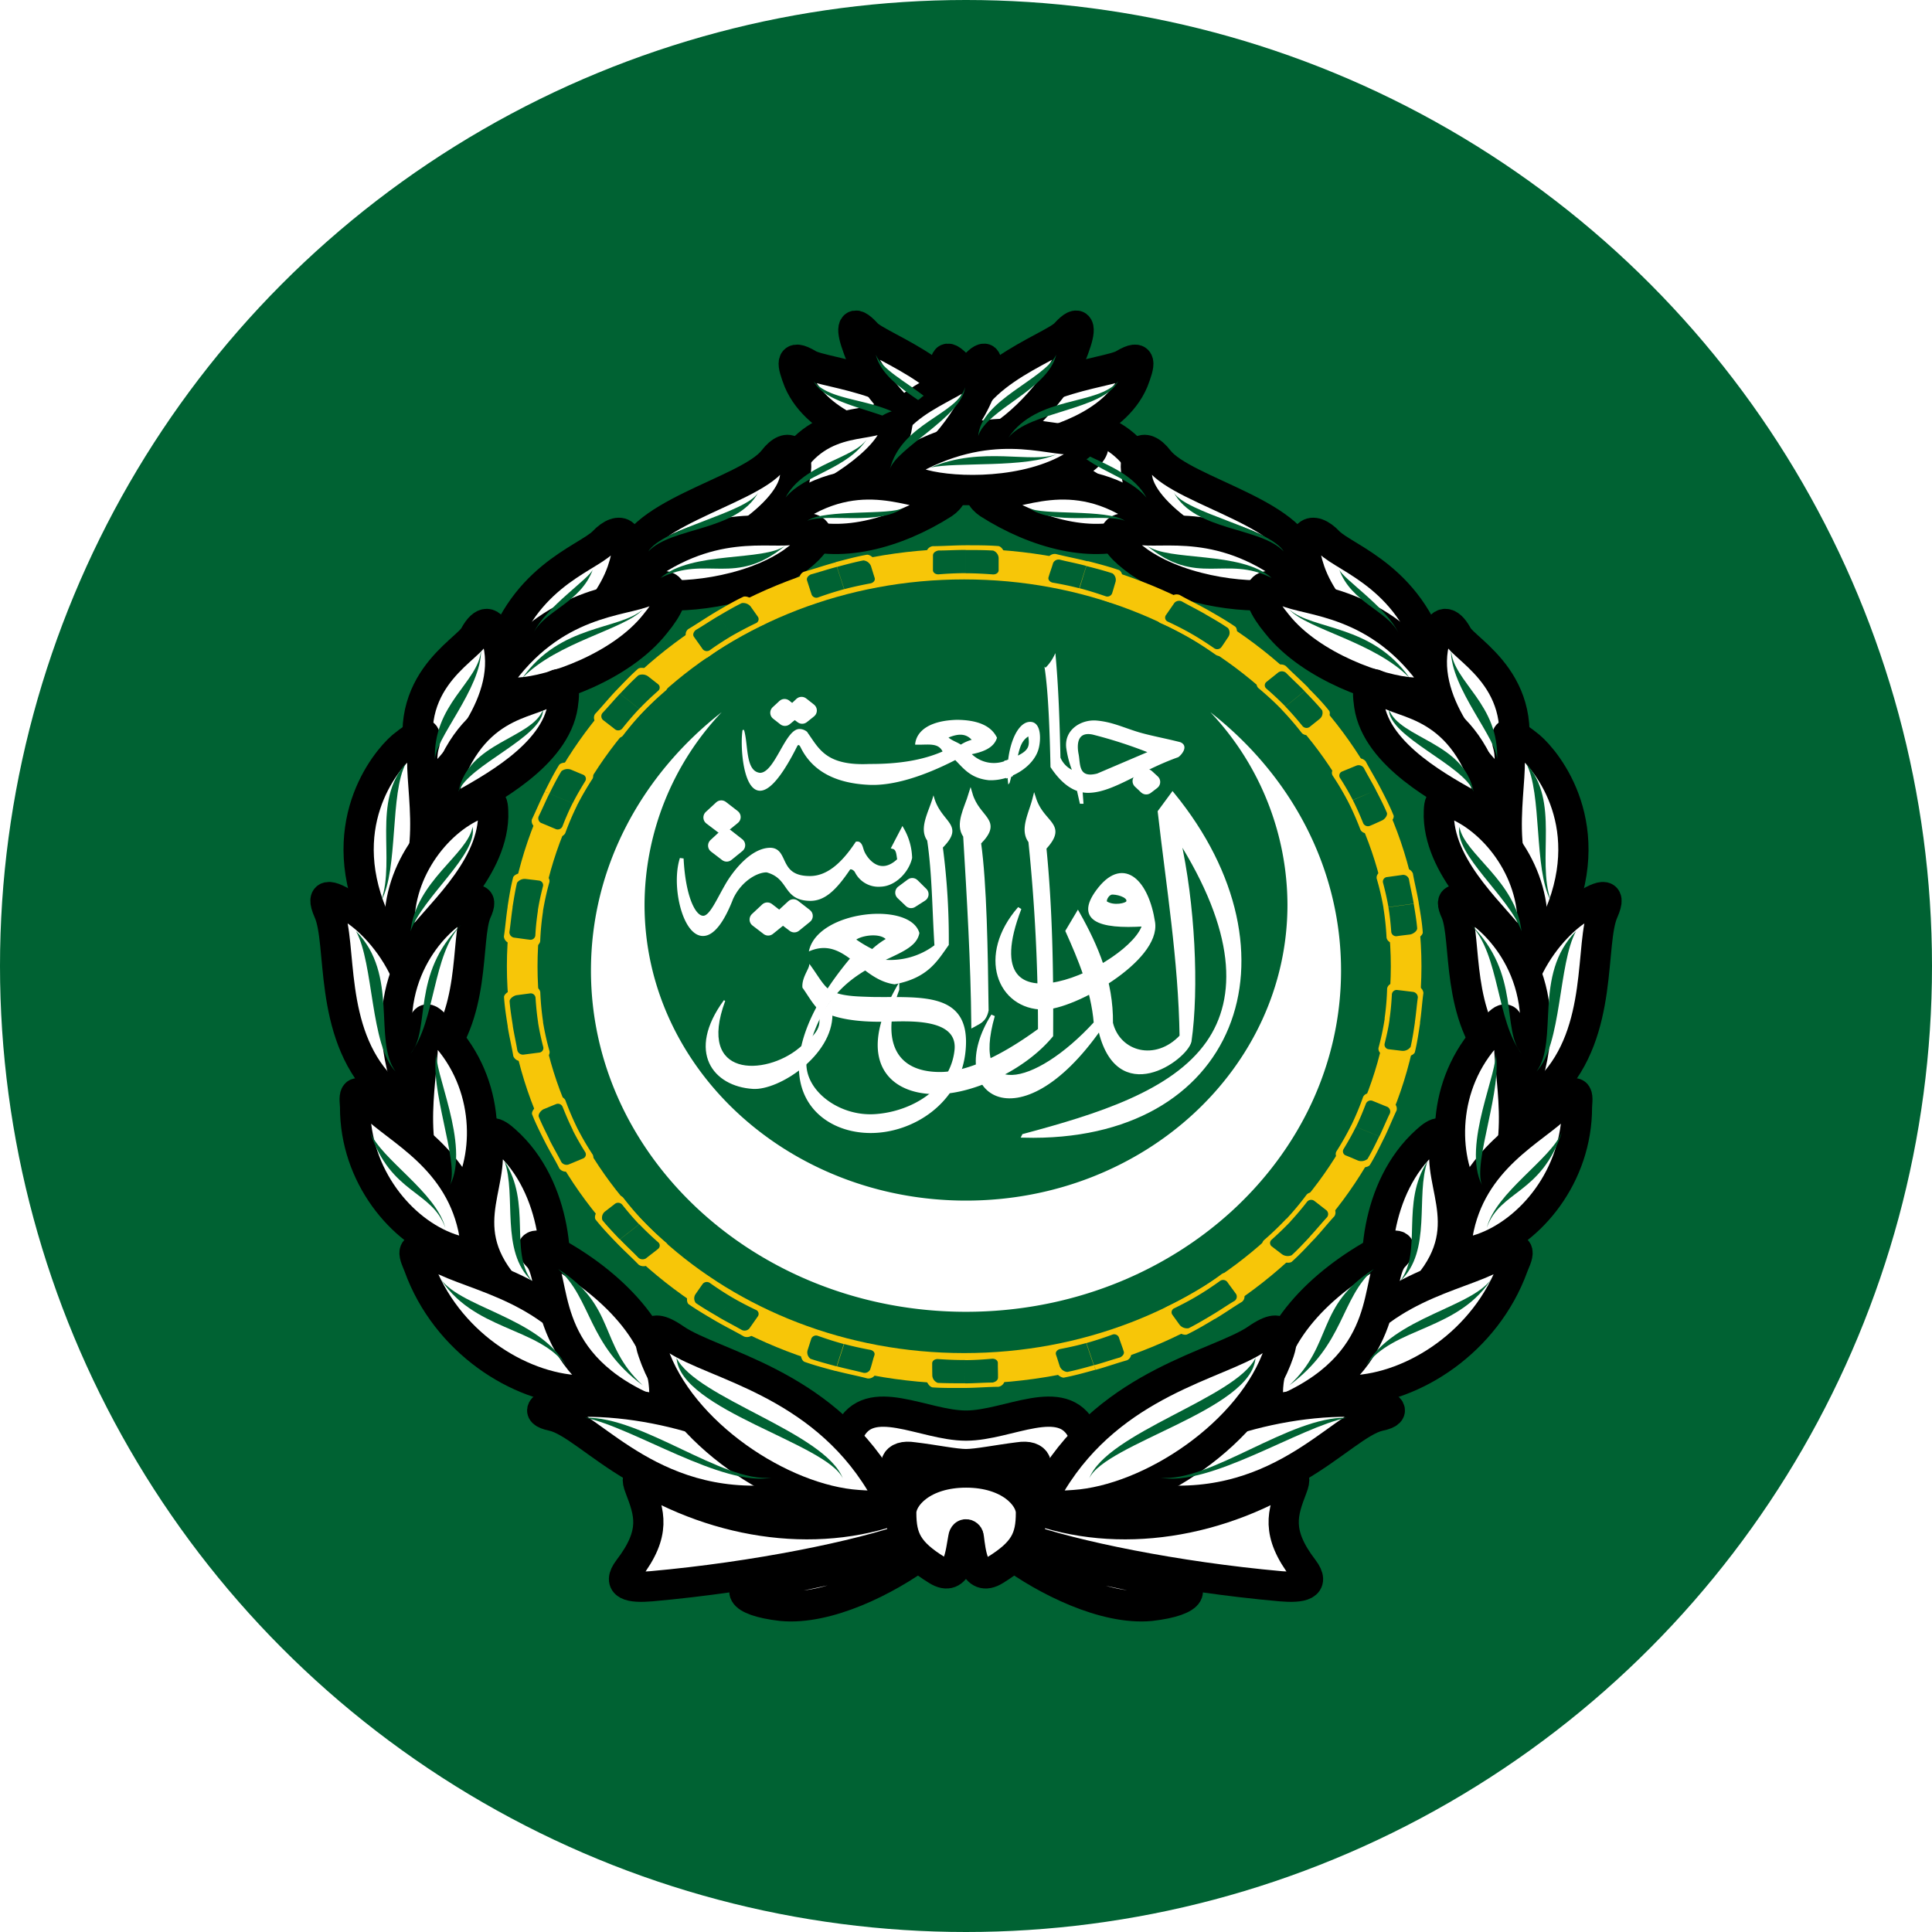 <svg xmlns="http://www.w3.org/2000/svg" xmlns:xlink="http://www.w3.org/1999/xlink" viewBox="0 0 512 512"><defs><style>.cls-1,.cls-9{fill:none;}.cls-2{clip-path:url(#clip-path);}.cls-3{fill:#006233;}.cls-4,.cls-5,.cls-6,.cls-7,.cls-8{fill:#fff;}.cls-4,.cls-5,.cls-6{stroke:#fff;fill-rule:evenodd;}.cls-4{stroke-width:0.4px;}.cls-6,.cls-9{stroke-linecap:round;stroke-linejoin:round;}.cls-6{stroke-width:4.01px;}.cls-8{stroke:#000;stroke-width:8.01px;}.cls-9{stroke:#f7c608;stroke-width:8.12px;}.cls-10{fill:#f7c608;}</style><clipPath id="clip-path"><circle class="cls-1" cx="256" cy="256" r="256"/></clipPath></defs><g id="Layer_2" data-name="Layer 2"><g id="Layer_2-2" data-name="Layer 2"><g class="cls-2"><g id="g13237"><path id="_21399192" data-name="21399192" class="cls-3" d="M640,512V0H-128V512H640Z"/><g id="g13004"><g id="g9244"><path id="path3159" class="cls-4" d="M192,265.18c-10,13.67-2.78,22.55,7.53,23.19,6.79.45,20.92-8.75,20.88-19.57l-3.86-2c2.16,5.55-.08,7.31-4.67,11.1C202.85,285.41,184.32,285.94,192,265.18Z"/><path id="path3115" class="cls-5" d="M271.29,301c56.29,1.44,74.2-48.12,39.46-90.55l-3.44,4.67c2.24,19.77,5.48,39.27,5.79,59.54-6.79,7.27-16.68,4.56-18.65-3.52.12-11-3.82-20.23-8.8-29.08l-2.78,4.67c3.25,7.27,6.76,15.46,7.49,24.41-16.06,17.53-33.81,21.08-27.21-2-12.7,20.19,6.52,34.42,28.29,3.33,4.67,21.22,22.74,8.05,23.82,3.48,2-13.91,1-36.32-3-54,15.67,24.69,16.21,42.5,7.88,54.41-9.27,13.24-29.42,19.42-48.84,24.62Z"/><path id="path3117" class="cls-5" d="M303.22,245c-12.05.8-18.22-1.44-11.7-9.56,6.45-7.94,12.47-1.61,14.09,9,1.51,9.94-21.15,22.62-29,22.62-11.85,0-17.33-13.87-6.41-26.34C256.16,277.09,300.55,256,303.22,245Zm-8.34-8.43c-1.47-.07-2.55,2.28-1.82,2.74,2.13,1.33,5.49.52,5.83-.15.74-1.47-2-2.52-4-2.59Z"/><path id="path3140" class="cls-5" d="M237.82,262.16c-11.58,20.73,0,29.3,14.83,26.91,8.64-1.44,19.61-7,25.94-14.65.11-16.79-.16-33.44-1.78-49.7,5.79-6.29-.5-6.25-2.7-13-1,3.94-3.44,8.19-1.08,11.24a483.88,483.88,0,0,1,2.55,50c-11.66,8.54-20.42,11.7-26.68,11.63-12.93-.11-15.71-10-11.08-22.38Z"/><path id="path3150" class="cls-5" d="M261.49,267.64c-.2-15.63-.47-33.37-2-44.29,6-6.08-.31-6.22-2.28-13-1.16,3.86-3.7,8.08-1.46,11.2,1,16.72,2,33.44,2.16,50.16,1.39-.81,3-1.12,3.59-4Z"/><path id="path3152" class="cls-4" d="M216.55,266.9c-1.46-1.68-2.51-3.58-3.7-5.23-.2-2.35,1.54-4.53,1.77-5.73,2,2.78,3.13,4.89,4.71,6.26m2.09,1.09c2.89,1,6.44,1,9.72,1.12,12.67.21,26-1.69,24.56,13.91-1.24,13.84-13.86,21.85-25.17,21.74-16.1-.14-29.84-16.3-5-46.05,2.39-.35,5.52.25,8.11.46a19.74,19.74,0,0,0,14.2-3.86c-.62-9.8-.62-19.08-1.93-27.93-2.24-3.13.31-7.31,1.47-11.2,2,6.81,8.26,7,2.28,13.06a186.63,186.63,0,0,1,1.58,25.82c-3,4.18-5.37,8.61-14.17,10.29-9-1.19-13.05-12.64-22.43-8.85,2.59-10.33,26.41-12.68,28.8-4.53-1.58,8.5-23.82,5.09-29.72,32.56-1.82,8.47,8,16.26,18.06,15.63,9.85-.6,20.35-6.81,21.39-17.28.81-8.75-12.74-7.73-18.41-7.62-8.27.17-13.48-1-16.6-2.64M226.59,249c1.47-1.26,6.6-2.14,8.45-.11a21.78,21.78,0,0,0-3.86,2.85A34.32,34.32,0,0,1,226.59,249Z"/><path id="path3161" class="cls-5" d="M239.17,219.94a16,16,0,0,1,2.05,7.38c-.85,3.65-4.28,7.06-7.84,7.16a6.47,6.47,0,0,1-6.4-3.62c-.2-.38-1.12-1.29-2-.87-3.9,5.83-6.8,8.29-10.31,8.25-7-.1-4.94-5.79-11.43-7.55-2.7-.07-7.14,2.42-9.41,7.31-8.65,22.3-16.53-.07-13.17-10.47.5,9.94,3.13,15.84,5.83,15.66,2-.17,3.71-4.32,6.22-8.67,1.93-3.34,6.56-9.35,11.46-9.35,4.48.11,1.66,7.59,10.62,7.49,4.32-.07,8.3-3.09,12.31-9.14.89-.14,1.12,1.3,1.31,1.8.62,2.07,4.56,7.76,9.89,2.56-.27-1.12-.16-3-1.51-3.37Z"/><path id="path3163" class="cls-4" d="M267.32,201.46a8.67,8.67,0,0,1-10.19-1.72c3.43-.63,6.09-1.75,6.87-4.21-1.55-3.16-5.21-4.53-10.39-4.57-6.91.18-10.46,2.71-10.88,6.18,3.2.11,6.1-.7,7.33,2.11-5.67,2.53-12.35,3.44-19.61,3.41-11.89.56-13.63-4.32-16.75-8.61a3,3,0,0,0-1.82-.66c-3.67,0-6.37,11.66-10.5,11.62-4.13-.49-3.2-7.51-4.4-11.52-1,6.29,1.27,29.68,14.05,4.29.39-.85.93-.6,1.28.1,3.43,7.1,10.42,9.56,17.95,9.91,6.29.31,14.32-2.18,22.93-6.61,2.28,2.29,4.09,4.89,8.88,5.38,5.59.24,11.58-3.44,12.93-8,.69-2.35.81-7-1.93-7.06-3.82-.11-6.6,8.32-5.72,15.91.08-.1.51-1.9.51-1.9M251,195.39c2.51-1.06,4.94-1.55,6.87.77a10.84,10.84,0,0,0-3.24,1.41C253.5,196.79,252,196.41,251,195.39Zm18.45,5.23c.62-2.49,1-4.49,3.21-5.79C273.07,197.46,273.15,198.94,269.4,200.62Z"/><path id="path3169" class="cls-4" d="M284.46,204.49a26.78,26.78,0,0,1-1.7-6.33c-.54-4.7,3.9-7.37,7.91-7s6.87,1.79,10.81,3c3.09.95,7.26,1.69,11.23,2.71,2.24.91,0,3.3-.58,3.62-9.95,3.54-17,9.16-23.35,9.41-3.78.18-7.14-2.07-10.19-6.67-.19-8.93-.54-19.39-1.51-26a12.11,12.11,0,0,0,2.47-3.41c.78,8.68,1.08,17.81,1.28,27a6.66,6.66,0,0,0,3.63,3.59Zm6.37.7c-5.33,1.37-4.68-2.74-5.18-5.27-.58-2.95-.19-6.29,3.94-5.45a121.24,121.24,0,0,1,15,4.85Z"/><path id="path3173" class="cls-4" d="M285.61,209.54l.74,3.27h.58l-.23-3.06"/><path id="path5196" class="cls-6" d="M200.65,243.69l2.7-2.53,3.13,2.42-2.9,2.35Z"/><path id="path6168" class="cls-6" d="M207.52,242.84l2.74-2.53,3.13,2.43-2.9,2.35Z"/><path id="path6170" class="cls-6" d="M188.41,216.64l2.74-2.53,3.13,2.42-2.9,2.36Z"/><path id="path6172" class="cls-6" d="M189.65,224.09l2.74-2.53,3.09,2.42-2.9,2.35Z"/><path id="path6174" class="cls-6" d="M239.25,236.56l2.51-1.87,2.32,2.29-2.63,1.68Z"/><path id="path6176" class="cls-6" d="M206.13,188.89l1.78-1.65,2,1.58-1.89,1.55Z"/><path id="path6178" class="cls-6" d="M210.65,188.36l1.77-1.68,2.05,1.61-1.89,1.51Z"/><path id="path6180" class="cls-6" d="M305.46,207.23l-1.7,1.3L302.14,207l1.77-1.19Z"/><path id="path9240" class="cls-4" d="M225.55,253.84l-.2,2.77,4.87.42,3.9-2.67-8.57-.52Z"/><path id="path9242" class="cls-5" d="M266.66,202l1.43-.28-.16,3.62-.88.31-.39-3.65Z"/></g><path id="path2722" class="cls-7" d="M256,347.64c54.81,0,99.39-40.57,99.39-90.43,0-27.43-13.45-51.91-34.62-68.46a74.58,74.58,0,0,1,20.42,51c0,43.3-38.11,78.42-85.19,78.42s-85.19-35.12-85.19-78.42a74.54,74.54,0,0,1,20.43-51c-21.17,16.55-34.63,41-34.63,68.46,0,49.86,44.59,90.43,99.39,90.43Z"/><g id="g2908"><path id="path2910" class="cls-8" d="M242.55,397.94c-21.92,10-49.31,7.26-72.48-6.34-1-.46-1.49.22-.5,2.72,2.49,6.57,4.49,11.78-3,21.53-3.24,4.3.5,5,6,4.53,27.9-2.49,55.3-8.16,68.5-12.92Z"/><path id="path2912" class="cls-8" d="M242.06,409.73c-8.72,3.17-23.67,7-40.36,9.74-6.72.91-6.47,4.76,5.48,6.12,12.21,1.14,27.9-6.8,37.37-13.82Z"/><path id="path2914" class="cls-8" d="M256,388c3,0,8.47-1.13,13.95-1.81,10.22-1.59,2.74,12.69-13.95,12.69v4.76c16.94,0,34.63-16.77,30.89-24.25-5.23-10.88-19.68-1.59-30.89-1.59s-25.65-9.29-30.88,1.59c-3.74,7.48,13.95,24.25,30.88,24.25v-4.76c-16.68,0-24.16-14.28-13.94-12.69C247.54,386.84,253,388,256,388Z"/><path id="path2916" class="cls-8" d="M269.46,397.94c21.92,10,49.31,7.26,72.48-6.34,1-.46,1.49.22.5,2.72-2.49,6.57-4.49,11.78,3,21.53,3.23,4.3-.5,5-6,4.53-27.9-2.49-55.3-8.16-68.5-12.92Z"/><path id="path2918" class="cls-8" d="M270,409.73c8.72,3.17,23.42,7,40.36,9.74,6.72.91,6.47,4.76-5.48,6.12-12.21,1.14-27.9-6.8-37.37-13.82Z"/><path id="path2920" class="cls-8" d="M256.75,407.46c.5,3.86,1.25,12.24,7,8.62,7.72-4.76,9.46-8.39,9.46-15.19,0-4.31-5.73-10.65-17.19-10.65s-17.18,6.34-17.18,10.65c0,6.8,1.74,10.43,9.46,15.19,5.73,3.62,6.23-4.76,7-8.62C255.51,406.1,256.75,406.56,256.75,407.46Z"/></g><g id="g2724"><path id="path2726" class="cls-8" d="M248.78,117.13c-3.24-16.78-30.39-17.91-34.62-20.63-5-2.94-4.24,0-2.49,4.53,5,11.79,21.92,16.55,29.64,17.91C247.54,119.85,249.53,120.3,248.78,117.13Z"/><path id="path2728" class="cls-8" d="M257,117.58c2.74-17.23-24.16-25.38-27.4-29.24-3.73-4.08-4.23-1.58-2.49,3.18,3.24,10.19,14.95,22.21,21.92,25.38C254.76,119.62,256.5,120.75,257,117.58Z"/><path id="path2730" class="cls-8" d="M279.17,127.55c2.49-20.62-19.43-23.8-25.16-30.37-3.73-4.08-4-1.81-2.74,2.95,2.49,10.42,13.45,22.66,20.18,26.52C276.68,129.59,278.92,130.73,279.17,127.55Z"/><path id="path2732" class="cls-8" d="M272.44,123c-22.66-13.37-38.6-5.89-45.08-6.57-6.23-.68-8.22,2.94,2.49,8.38,13.2,6.58,31.63,5.67,38.86,3.18C276.18,125.29,273.94,123.93,272.44,123Z"/><path id="path2734" class="cls-8" d="M306.57,132.09c-7-22.22-23.17-18.59-27.9-21.31s-5.23-2-4.23,3c2,8.84,18.68,18.58,26.9,21.53C304.33,136.17,308.06,137.52,306.57,132.09Z"/><path id="path2736" class="cls-8" d="M303.33,135.94c-19.43-14.28-34.62-3.63-40.6-5.21-4.48-1.14-2.49,1.58-.75,2.72,12.46,7.93,27.9,12.23,39.86,7.25C306.57,138.88,306.82,138.43,303.33,135.94Z"/><path id="path2738" class="cls-8" d="M345.43,150.44c.25-14.05-31.64-19.94-38.36-28.55-4-5.22-7.48-2.5-5.48,5.89,3,10.88,24.91,22.89,36.86,25.16C345.68,154.3,345.43,152,345.43,150.44Z"/><path id="path2740" class="cls-8" d="M344.43,152.94c-20.18-16.55-37.11-11.11-43.34-12.7-6.23-1.36-8.72,2,1,8.84,12,8.16,30.38,9.75,38.11,8.16S345.92,154.07,344.43,152.94Z"/><path id="path2742" class="cls-8" d="M380.55,177.19c-5.73-24-23.91-29-28.4-33.55-4.23-4.53-8.72-3.17-5,7.71,4.48,12.92,19.18,24.25,26.9,27C381.54,181.27,381.05,179,380.55,177.19Z"/><path id="path2744" class="cls-8" d="M380.3,180.36c-14.7-21.53-33.88-20.85-39.85-23.8-5.73-3.17-9.72-.45-2,8.84,9,11.34,27.4,17.68,35.87,18.13S381.3,182,380.3,180.36Z"/><path id="path2746" class="cls-8" d="M399.23,206c8.47-24.48-11-33.54-13-37.62-2.24-4.08-4.49-4.08-5.73.23-5.48,17.45,12.2,34.45,14.94,37.85C398.23,209.6,398.73,208,399.23,206Z"/><path id="path2748" class="cls-8" d="M395.24,212.77c-6.72-27.42-24.41-25.84-28.39-29.69-4.24-3.85-4.73-1.13-4,3.85,2,13.38,19.68,22.44,27.65,27C393,215.27,396,216.85,395.24,212.77Z"/><path id="path2750" class="cls-8" d="M412.18,245c12.21-25.84-2.24-43.29-6.72-47.15-4.49-3.62-7.23-5.21-5.73,0,2,7.94-5,28.33,5.73,43.29C408.94,246.09,409.44,250.85,412.18,245Z"/><path id="path2752" class="cls-8" d="M405.71,250.17c2.74-15.87-7.23-30.37-17.94-36-6.23-3.4-6.47-2.49-6.47,2.27.49,14.73,15.69,27,20.17,33.77C405.71,256.52,405.46,251.76,405.71,250.17Z"/><path id="path2754" class="cls-8" d="M403,291.42c-9-29.92,9.71-47.14,15.44-50.54,5.48-3.63,9-5,6.48.68-3.74,8.38.24,31.73-13.95,46.46C406.45,293,404.71,298.22,403,291.42Z"/><path id="path2756" class="cls-8" d="M405,284.85c7.47-26.07-8.72-40.8-13.7-43.75-4.73-2.94-7.72-4.08-5.48.68,3,7.26-.25,27.65,12.2,40.35C402,286.43,403.46,290.74,405,284.85Z"/><path id="path2758" class="cls-8" d="M395.74,272.61C382.29,285.75,382,305,388,316.35c3.74,6.57,4.23,6.12,7.72,1.36,9.47-13.83,3.74-33.77,4.24-42.61C400.23,266.71,397.24,271.25,395.74,272.61Z"/><path id="path2760" class="cls-8" d="M417.91,293.46c0,18.13-12.2,32.86-25.16,37.4-7.47,2.49-7.47,1.81-6.47-3.63,3.48-20.4,20.67-27.88,26.9-34.45C419.16,286.43,417.91,291.65,417.91,293.46Z"/><path id="path2762" class="cls-8" d="M371.58,347.4c21.92-18.13,10.21-30.82,11.21-42.61.5-6.35-2.24-4.76-4.73-2.49-13.95,12.46-14.7,34.68-11.71,43.29C367.6,349.44,369.59,349,371.58,347.4Z"/><path id="path2764" class="cls-8" d="M401,335.62c-7.22,19.94-26.4,32.18-42.59,32.86-9.47.45-9.22-.23-6-6.12,12.21-21.31,33.88-23.8,43.59-29.24C405,328.14,401.72,333.58,401,335.62Z"/><path id="path2766" class="cls-8" d="M341.44,373c28.4-12.92,22.67-34.45,27.9-39.89,3.74-3.85-.75-3.4-3-2C349.66,339.92,336.21,354,336,368.93,336,374.6,336.46,375.28,341.44,373Z"/><path id="path2768" class="cls-8" d="M302.58,397c35.87,5.21,52.56-19.49,63-21.76,5.48-1.13,1.5-3.17-1.24-3.4-23.91-2.49-54.3,7.7-63.52,19C297.1,395.45,297.1,396.36,302.58,397Z"/><path id="path2770" class="cls-8" d="M339,358.28c-7.22,21.53-34.12,39.21-54.3,40.57-9.47.68-9.47-.23-6-5.89,16.19-26.75,44.34-31.28,54.3-38.08C341.44,349,339.7,356.24,339,358.28Z"/><path id="path2772" class="cls-8" d="M263.23,117.13c3.24-16.78,30.39-17.91,34.62-20.63,5-2.94,4.24,0,2.49,4.53-5,11.79-21.92,16.55-29.64,17.91C264.47,119.85,262.48,120.3,263.23,117.13Z"/><path id="path2774" class="cls-8" d="M255,117.58c-2.74-17.23,24.16-25.38,27.4-29.24,3.73-4.08,4.23-1.58,2.49,3.18C281.66,101.71,270,113.73,263,116.9,257.25,119.62,255.51,120.75,255,117.58Z"/><path id="path2776" class="cls-8" d="M232.84,127.55c-2.49-20.62,19.43-23.8,25.16-30.37,3.73-4.08,4-1.81,2.74,2.95-2.49,10.42-13.45,22.66-20.18,26.52C235.33,129.59,233.09,130.73,232.84,127.55Z"/><path id="path2778" class="cls-8" d="M239.57,123c22.66-13.37,38.6-5.89,45.08-6.57,6.23-.68,8.22,2.94-2.49,8.38-13.2,6.58-31.63,5.67-38.86,3.18C235.83,125.29,238.07,123.93,239.57,123Z"/><path id="path2780" class="cls-8" d="M205.44,132.09c7-22.22,23.17-18.59,27.9-21.31s5.23-2,4.23,3c-2,8.84-18.68,18.58-26.9,21.53C207.68,136.17,204,137.52,205.44,132.09Z"/><path id="path2782" class="cls-8" d="M208.68,135.94c19.43-14.28,34.62-3.63,40.6-5.21,4.48-1.14,2.49,1.58.75,2.72-12.46,7.93-27.9,12.23-39.86,7.25C205.44,138.88,205.19,138.43,208.68,135.94Z"/><path id="path2784" class="cls-8" d="M166.58,150.44c-.25-14.05,31.64-19.94,38.36-28.55,4-5.22,7.47-2.5,5.48,5.89-3,10.88-24.91,22.89-36.86,25.16C166.33,154.3,166.58,152,166.58,150.44Z"/><path id="path2786" class="cls-8" d="M167.58,152.94c20.18-16.55,37.11-11.11,43.34-12.7,6.23-1.36,8.72,2-1,8.84-11.95,8.16-30.38,9.75-38.11,8.16S166.08,154.07,167.58,152.94Z"/><path id="path2788" class="cls-8" d="M131.46,177.19c5.73-24,23.91-29,28.4-33.55,4.23-4.53,8.72-3.17,5,7.71-4.48,12.92-19.18,24.25-26.9,27C130.47,181.27,131,179,131.46,177.19Z"/><path id="path2790" class="cls-8" d="M131.71,180.36c14.7-21.53,33.88-20.85,39.85-23.8,5.73-3.17,9.72-.45,2,8.84-9,11.34-27.4,17.68-35.87,18.13S130.71,182,131.71,180.36Z"/><path id="path2792" class="cls-8" d="M112.78,206c-8.47-24.48,11-33.54,13-37.62,2.24-4.08,4.49-4.08,5.73.23,5.48,17.45-12.2,34.45-14.94,37.85C113.78,209.6,113.28,208,112.78,206Z"/><path id="path2794" class="cls-8" d="M116.77,212.77c6.72-27.42,24.41-25.84,28.39-29.69,4.24-3.85,4.73-1.13,4,3.85-2,13.38-19.68,22.44-27.65,27C119,215.27,116,216.85,116.77,212.77Z"/><path id="path2796" class="cls-8" d="M99.83,245c-12.21-25.84,2.24-43.29,6.72-47.15,4.49-3.62,7.23-5.21,5.73,0-2,7.94,5,28.33-5.73,43.29C103.07,246.09,102.57,250.85,99.83,245Z"/><path id="path2798" class="cls-8" d="M106.3,250.17c-2.74-15.87,7.23-30.37,17.94-36,6.23-3.4,6.47-2.49,6.47,2.27-.49,14.73-15.69,27-20.17,33.77C106.3,256.52,106.55,251.76,106.3,250.17Z"/><path id="path2800" class="cls-8" d="M109,291.42c9-29.92-9.71-47.14-15.44-50.54-5.48-3.63-9-5-6.48.68,3.74,8.38-.24,31.73,13.95,46.46C105.56,293,107.05,298.22,109,291.42Z"/><path id="path2802" class="cls-8" d="M107.05,284.85c-7.47-26.07,8.72-40.8,13.7-43.75,4.73-2.94,7.72-4.08,5.48.68-3,7.26.25,27.65-12.2,40.35C110,286.43,108.55,290.74,107.05,284.85Z"/><path id="path2804" class="cls-8" d="M116.27,272.61C129.72,285.75,130,305,124,316.35c-3.74,6.57-4.24,6.12-7.72,1.36-9.47-13.83-3.74-33.77-4.24-42.61C111.78,266.71,114.77,271.25,116.27,272.61Z"/><path id="path2806" class="cls-8" d="M94.1,293.46c0,18.13,12.2,32.86,25.16,37.4,7.47,2.49,7.47,1.81,6.47-3.63-3.48-20.4-20.67-27.88-26.9-34.45C92.85,286.43,94.1,291.65,94.1,293.46Z"/><path id="path2808" class="cls-8" d="M140.43,347.4c-21.92-18.13-10.21-30.82-11.21-42.61-.5-6.35,2.24-4.76,4.73-2.49,14,12.46,14.7,34.68,11.71,43.29C144.41,349.44,142.42,349,140.43,347.4Z"/><path id="path2810" class="cls-8" d="M111,335.62c7.22,19.94,26.4,32.18,42.59,32.86,9.47.45,9.22-.23,6-6.12-12.21-21.31-33.88-23.8-43.59-29.24C107.05,328.14,110.29,333.58,111,335.62Z"/><path id="path2812" class="cls-8" d="M170.57,373c-28.4-12.92-22.67-34.45-27.9-39.89-3.74-3.85.75-3.4,3-2,16.69,8.84,30.14,22.89,30.39,37.85C176.05,374.6,175.55,375.28,170.57,373Z"/><path id="path2814" class="cls-8" d="M209.43,397c-35.87,5.21-52.56-19.49-63-21.76-5.48-1.13-1.5-3.17,1.24-3.4,23.91-2.49,54.3,7.7,63.52,19C214.91,395.45,214.91,396.36,209.43,397Z"/><path id="path2816" class="cls-8" d="M173.06,358.28c7.22,21.53,34.12,39.21,54.3,40.57,9.47.68,9.47-.23,6-5.89C217.15,366.21,189,361.68,179,354.88,170.57,349,172.31,356.24,173.06,358.28Z"/></g><g id="g2818"><path id="path2820" class="cls-3" d="M298.1,138c-4.73-3.17-22.17-1.36-25.41-3.4C278.92,139.34,292.87,135.94,298.1,138Z"/><path id="path2822" class="cls-3" d="M340.2,146.14c-3.74-6.12-25.91-10.2-29.15-15.64C316.78,140.92,334,139.56,340.2,146.14Z"/><path id="path2824" class="cls-3" d="M337,153.16c-8.22-7.25-27.4-4.3-33.13-8.61C317.28,155.66,324.75,147,337,153.16Z"/><path id="path2826" class="cls-3" d="M288.88,121c5.24,2.49,11.71,5,14.95,10.88-3.74-4.53-10.46-6.35-15.94-10.2C288.14,121.66,288.64,121.21,288.88,121Z"/><path id="path2828" class="cls-3" d="M370.58,167.67c-3.23-6.8-14.69-14.28-15.69-16.77C358.13,159.74,367.6,161.78,370.58,167.67Z"/><path id="path2830" class="cls-3" d="M373.57,179.68c-10-14.28-25.65-12.69-31.88-18.13C346.42,166.76,364.36,170.16,373.57,179.68Z"/><path id="path2832" class="cls-3" d="M396.74,201.67c.75-15.19-11.71-20.86-12.21-29.47C384.28,182.4,397.24,196.23,396.74,201.67Z"/><path id="path2834" class="cls-3" d="M390.51,209.83c-2.49-13.15-19.43-14.06-22.42-21.76C368.09,195.32,388,202.8,390.51,209.83Z"/><path id="path2836" class="cls-3" d="M404.46,202.35c9,10,2.74,25.15,6.48,36.26C406.45,230.45,408.69,210.05,404.46,202.35Z"/><path id="path2838" class="cls-3" d="M389.76,245c13.45,13.14,8,27.87,13.45,34.22C396.49,270.34,397.49,253.12,389.76,245Z"/><path id="path2840" class="cls-3" d="M417.66,246.77c-11.46,11.56-4.48,29-10.46,37.17C413.93,276.91,412.93,255.38,417.66,246.77Z"/><path id="path2842" class="cls-3" d="M403.21,246.77c-1.49-13.37-15.19-20.4-16.44-27.65C385.28,226.37,400,237.7,403.21,246.77Z"/><path id="path2844" class="cls-3" d="M396.24,278.73c2.24,9.29-6,29.23-3.49,35.35C387.27,303.43,397.49,283.26,396.24,278.73Z"/><path id="path2846" class="cls-3" d="M413.93,300c-5.48,16.55-16.44,15.41-19.93,25.39C396.49,315.9,410.94,307.28,413.93,300Z"/><path id="path2848" class="cls-3" d="M378.31,307.74c-7.23,11.1-1.25,23.8-7.23,31.73C379.55,331.54,375.07,316.8,378.31,307.74Z"/><path id="path2850" class="cls-3" d="M395.74,338.11c-8.72,14.73-26.65,13.37-33.87,24C369.09,348.76,391.26,346.49,395.74,338.11Z"/><path id="path2852" class="cls-3" d="M364.11,336.3c-15.45,9.74-10.71,19.94-22.42,30.82C356.39,356.24,355.14,344.23,364.11,336.3Z"/><path id="path2854" class="cls-3" d="M356.88,375.73c-14.94-.45-36.36,17.23-49.31,15.87C320.52,394.09,344.43,378.22,356.88,375.73Z"/><path id="path2856" class="cls-3" d="M332.72,359.87c-1,13.82-39.85,22.66-44.08,31.95C293.37,379.58,327.49,370.52,332.72,359.87Z"/><path id="path2858" class="cls-3" d="M244.8,104.89c-5-3.86-11-7-12.71-10.88,1.25,5,6.23,8.61,11.21,12C243.8,105.79,244.3,105.11,244.8,104.89Z"/><path id="path2860" class="cls-3" d="M236.33,109c-7.72-3.4-16.69-3.18-20.68-7.94,2.49,4.76,11,6.58,18.19,9.07A11.7,11.7,0,0,1,236.33,109Z"/><path id="path2862" class="cls-3" d="M213.91,138c4.73-3.17,22.17-1.36,25.41-3.4C233.09,139.34,219.14,135.94,213.91,138Z"/><path id="path2864" class="cls-3" d="M171.81,146.14c3.74-6.12,25.91-10.2,29.15-15.64C195.23,140.92,178,139.56,171.81,146.14Z"/><path id="path2866" class="cls-3" d="M175.05,153.16c8.22-7.25,27.4-4.3,33.13-8.61C194.73,155.66,187.26,147,175.05,153.16Z"/><path id="path2868" class="cls-3" d="M208.18,131.86c4.73-9.07,18.18-10.2,21.67-15.64C224.62,124.38,213.16,125.74,208.18,131.86Z"/><path id="path2870" class="cls-3" d="M246.54,123.93c13.7-5.9,27.15-.91,33.63-3.63C272.2,124.15,253.26,122.34,246.54,123.93Z"/><path id="path2872" class="cls-3" d="M141.43,167.67c3.23-6.8,14.69-14.28,15.69-16.77C153.88,159.74,144.41,161.78,141.43,167.67Z"/><path id="path2874" class="cls-3" d="M138.44,179.68c10-14.28,25.65-12.69,31.88-18.13C165.59,166.76,147.65,170.16,138.44,179.68Z"/><path id="path2876" class="cls-3" d="M115.27,201.67c-.75-15.19,11.71-20.86,12.21-29.47C127.73,182.4,114.77,196.23,115.27,201.67Z"/><path id="path2878" class="cls-3" d="M121.5,209.83c2.49-13.15,19.43-14.06,22.42-21.76C143.92,195.32,124,202.8,121.5,209.83Z"/><path id="path2880" class="cls-3" d="M107.55,202.35c-9,10-2.74,25.15-6.48,36.26C105.56,230.45,103.32,210.05,107.55,202.35Z"/><path id="path2882" class="cls-3" d="M122.25,245c-13.45,13.14-8,27.87-13.45,34.22C115.52,270.34,114.52,253.12,122.25,245Z"/><path id="path2884" class="cls-3" d="M94.35,246.77c11.46,11.56,4.48,29,10.46,37.17C98.08,276.91,99.08,255.38,94.35,246.77Z"/><path id="path2886" class="cls-3" d="M108.8,246.77c1.49-13.37,15.19-20.4,16.43-27.65C126.73,226.37,112,237.7,108.8,246.77Z"/><path id="path2888" class="cls-3" d="M115.77,278.73c-2.24,9.29,6,29.23,3.49,35.35C124.74,303.43,114.52,283.26,115.77,278.73Z"/><path id="path2890" class="cls-3" d="M98.08,300c5.48,16.55,16.44,15.41,19.93,25.39C115.52,315.9,101.07,307.28,98.08,300Z"/><path id="path2892" class="cls-3" d="M133.7,307.74c7.23,11.1,1.25,23.8,7.23,31.73C132.46,331.54,136.94,316.8,133.7,307.74Z"/><path id="path2894" class="cls-3" d="M116.27,338.11c8.72,14.73,26.65,13.37,33.87,24C142.92,348.76,120.75,346.49,116.27,338.11Z"/><path id="path2896" class="cls-3" d="M147.9,336.3c15.44,9.74,10.71,19.94,22.42,30.82C155.62,356.24,156.87,344.23,147.9,336.3Z"/><path id="path2898" class="cls-3" d="M155.13,375.73c14.94-.45,36.36,17.23,49.31,15.87C191.49,394.09,167.58,378.22,155.13,375.73Z"/><path id="path2900" class="cls-3" d="M179.29,359.87c1,13.82,39.85,22.66,44.08,31.95C218.64,379.58,184.52,370.52,179.29,359.87Z"/><path id="path2902" class="cls-3" d="M235.83,124.38c3-12.24,17.93-14.51,19.93-21.76C255,110.33,237.32,118.94,235.83,124.38Z"/><path id="path2904" class="cls-3" d="M279.92,94c-2.24,9.29-18.44,14.5-20.68,21.53C260,106,276.68,100.58,279.92,94Z"/><path id="path2906" class="cls-3" d="M267.21,116c7.73-11.33,23.67-8.38,29.15-15C292.37,108.74,272.69,109,267.21,116Z"/></g><path id="path12826" class="cls-9" d="M372.64,256.07c0,58.86-52.44,106.57-117.13,106.57S138.39,314.93,138.39,256.07s52.44-106.58,117.12-106.58S372.64,197.21,372.64,256.07Z"/><g id="g12874"><path id="path12861" class="cls-10" d="M232.53,362.7l-.42,1.31a2.14,2.14,0,0,1-2.23,1.29c-2.39-.64-5.57-1.25-8.44-2l2.67-8.26c3.1.83,6.28,1.44,8.5,1.8a1.53,1.53,0,0,1,1.18,2l-.35,1.09m-20.14-5.15.42-1.3a1.74,1.74,0,0,1,2.16-1.08c2.32.86,5.12,1.84,8.23,2.67l-2.67,8.26c-2.87-.77-5.73-1.53-8.29-2.45-.89-.47-1.12-2.19-.84-3.06"/><path id="path12865" class="cls-3" d="M230.9,362l-.3.94a1.63,1.63,0,0,1-1.8.86c-2-.53-4.62-1.07-7-1.7l1.91-5.92c2.58.69,5.21,1.23,7,1.56.8.21,1.25.83,1,1.46l-.25.78m-16.75-4.31.3-.93a1.37,1.37,0,0,1,1.75-.72c1.94.68,4.27,1.47,6.86,2.16l-1.91,5.92c-2.39-.64-4.77-1.28-6.91-2a2.1,2.1,0,0,1-.79-2.24"/></g><g id="g12878"><path id="path12880" class="cls-10" d="M200.49,352.37l-.8,1.14a2.24,2.24,0,0,1-2.55.67c-2.09-1.22-4.95-2.63-7.47-4.1l5.12-7.24a85.09,85.09,0,0,0,7.6,3.91,1.47,1.47,0,0,1,.53,2.19l-.68.95m-17.74-10.1.81-1.14a1.81,1.81,0,0,1,2.41-.48,84.39,84.39,0,0,0,7.07,4.67l-5.12,7.24c-2.51-1.47-5-2.94-7.2-4.47-.7-.68-.39-2.39.15-3.15"/><path id="path12882" class="cls-3" d="M199.15,351.26l-.58.82a1.69,1.69,0,0,1-2,.37c-1.74-1-4.1-2.21-6.19-3.43l3.66-5.18c2.26,1.32,4.62,2.51,6.29,3.3a1.14,1.14,0,0,1,.54,1.66l-.48.69m-14.74-8.43.58-.82a1.42,1.42,0,0,1,1.9-.24c1.64,1.16,3.64,2.51,5.91,3.84L190.39,349c-2.09-1.22-4.19-2.44-6-3.7a2,2,0,0,1-.06-2.35"/></g><g id="g12884"><path id="path12886" class="cls-10" d="M173,334.25l-1.12.89a2.28,2.28,0,0,1-2.65,0c-1.63-1.71-3.94-3.79-5.9-5.84l7.15-5.64a79.06,79.06,0,0,0,6.09,5.7,1.46,1.46,0,0,1-.18,2.24l-.94.74m-13.89-14.24,1.13-.89a1.81,1.81,0,0,1,2.45.16c1.45,1.86,3.22,4.06,5.34,6.29l-7.15,5.64c-2-2.06-3.92-4.11-5.52-6.14-.47-.84.36-2.39,1.11-3"/><path id="path12888" class="cls-3" d="M172,332.84l-.81.64a1.7,1.7,0,0,1-2-.16c-1.36-1.42-3.26-3.17-4.89-4.88l5.12-4c1.77,1.85,3.66,3.6,5,4.77a1.12,1.12,0,0,1,0,1.74l-.67.54M162.23,319.6,163,319a1.41,1.41,0,0,1,1.89.25c1.22,1.53,2.72,3.34,4.48,5.2l-5.12,4c-1.62-1.71-3.25-3.42-4.61-5.09a2.09,2.09,0,0,1,.66-2.27"/></g><g id="g12890"><path id="path12892" class="cls-10" d="M152.13,309.8l-1.36.56a2.23,2.23,0,0,1-2.53-.69c-1-2.06-2.61-4.64-3.85-7.12L153,299a73.59,73.59,0,0,0,4.08,7,1.5,1.5,0,0,1-.86,2.1l-1.13.47m-8.93-17.22,1.36-.56a1.77,1.77,0,0,1,2.31.78A76.23,76.23,0,0,0,153,299l-8.6,3.58c-1.24-2.47-2.49-4.94-3.4-7.31-.19-.92,1.09-2.19,2-2.57"/><path id="path12894" class="cls-3" d="M151.66,308.2l-1,.41a1.68,1.68,0,0,1-1.9-.66c-.86-1.72-2.14-3.88-3.17-5.94l6.16-2.56c1.12,2.23,2.4,4.39,3.33,5.87a1.14,1.14,0,0,1-.53,1.67l-.81.34M146.37,293l1-.4a1.34,1.34,0,0,1,1.73.73c.71,1.78,1.58,3.9,2.7,6.13L145.62,302c-1-2.06-2.07-4.11-2.85-6.07-.19-.75.68-1.73,1.34-2"/></g><g id="g12896"><path id="path12898" class="cls-10" d="M139.73,281l-1.48.19a2.13,2.13,0,0,1-2.22-1.31c-.36-2.25-1.06-5.13-1.49-7.82l9.36-1.23a70.28,70.28,0,0,0,1.74,7.79,1.57,1.57,0,0,1-1.48,1.79l-1.23.17m-3.23-18.82,1.48-.19a1.68,1.68,0,0,1,2,1.34,73,73,0,0,0,.75,7.92l-9.36,1.23c-.43-2.69-.85-5.39-1-7.89.11-.93,1.73-1.82,2.71-1.95"/><path id="path12900" class="cls-3" d="M139.77,279.35l-1.06.14a1.55,1.55,0,0,1-1.61-1.12c-.3-1.86-.85-4.27-1.21-6.51l6.7-.88c.39,2.43.94,4.83,1.38,6.49a1.21,1.21,0,0,1-1,1.47l-.89.11m-2.65-15.65,1.06-.14a1.28,1.28,0,0,1,1.43,1.15c.13,1.89.31,4.15.69,6.57l-6.7.88c-.35-2.24-.71-4.47-.86-6.55.05-.77,1.2-1.49,1.91-1.58"/></g><g id="g12902"><path id="path12904" class="cls-10" d="M136.74,250.19l-1.47-.19a2,2,0,0,1-1.73-1.83c.36-2.24.57-5.19,1-7.88l9.37,1.22a70.53,70.53,0,0,0-.75,7.92,1.68,1.68,0,0,1-2,1.34l-1.23-.16m2.72-18.88,1.48.19a1.58,1.58,0,0,1,1.48,1.8,72.81,72.81,0,0,0-1.73,7.79l-9.37-1.22c.43-2.7.85-5.39,1.49-7.82.38-.87,2.22-1.32,3.2-1.19"/><path id="path12906" class="cls-3" d="M137.29,248.62l-1.06-.14A1.46,1.46,0,0,1,135,247c.29-1.87.5-4.31.85-6.55l6.71.87a65.21,65.21,0,0,0-.69,6.58,1.28,1.28,0,0,1-1.44,1.14l-.88-.11m2.29-15.7,1.06.14a1.21,1.21,0,0,1,1,1.47c-.47,1.84-1,4.06-1.37,6.48l-6.71-.87c.36-2.24.71-4.48,1.2-6.51a2.5,2.5,0,0,1,2.33-1"/></g><g id="g12908"><path id="path12910" class="cls-10" d="M143.42,219.88l-1.36-.56a1.87,1.87,0,0,1-1.09-2.2c1-2.06,2.15-4.83,3.39-7.31l8.61,3.57a73.64,73.64,0,0,0-3.17,7.41,1.77,1.77,0,0,1-2.31.78l-1.13-.47m8.46-17.41,1.36.56a1.5,1.5,0,0,1,.86,2.1,76.55,76.55,0,0,0-4.07,7l-8.61-3.57c1.24-2.47,2.48-4.95,3.85-7.12.64-.73,2.53-.69,3.44-.32"/><path id="path12912" class="cls-3" d="M144.43,218.51l-1-.4a1.39,1.39,0,0,1-.69-1.74c.86-1.71,1.82-4,2.85-6.07l6.16,2.56c-1.12,2.23-2.08,4.53-2.69,6.13a1.37,1.37,0,0,1-1.74.74l-.81-.34m7.06-14.48,1,.41a1.16,1.16,0,0,1,.53,1.67c-1,1.65-2.21,3.64-3.33,5.87l-6.16-2.56c1-2.05,2.06-4.11,3.17-5.93a2.63,2.63,0,0,1,2.55-.4"/></g><g id="g12914"><path id="path12916" class="cls-10" d="M159.2,192.48l-1.13-.89a1.8,1.8,0,0,1-.36-2.39c1.63-1.71,3.56-4.09,5.51-6.14l7.16,5.63a75.42,75.42,0,0,0-5.33,6.3,1.83,1.83,0,0,1-2.46.16l-.94-.74m13.5-14.55,1.13.89a1.46,1.46,0,0,1,.18,2.24,81.38,81.38,0,0,0-6.08,5.7l-7.16-5.63c2-2.06,3.92-4.12,5.9-5.85.84-.54,2.65,0,3.4.58"/><path id="path12918" class="cls-3" d="M160.6,191.42l-.81-.63a1.35,1.35,0,0,1-.12-1.85c1.35-1.42,3-3.38,4.61-5.09l5.12,4c-1.76,1.86-3.39,3.81-4.48,5.2a1.41,1.41,0,0,1-1.89.26l-.68-.54m11.26-12.07.81.63a1.14,1.14,0,0,1,0,1.74c-1.49,1.32-3.25,2.93-5,4.78l-5.12-4c1.63-1.71,3.25-3.42,4.88-4.88a2.62,2.62,0,0,1,2.57.27"/></g><g id="g12920"><path id="path12922" class="cls-10" d="M182.83,170.24,182,169.1a1.79,1.79,0,0,1,.39-2.38c2.09-1.23,4.68-3,7.19-4.49l5.12,7.24a83.08,83.08,0,0,0-7.06,4.68,1.81,1.81,0,0,1-2.41-.48l-.67-.95M202,162.23l.81,1.14a1.47,1.47,0,0,1-.53,2.19c-2.23,1-4.87,2.32-7.6,3.91l-5.12-7.24c2.52-1.47,5-2.94,7.47-4.1,1-.3,2.54.67,3.08,1.43"/><path id="path12924" class="cls-3" d="M184.49,169.59l-.58-.82c-.39-.55-.15-1.26.46-1.8,1.74-1,3.91-2.48,6-3.7l3.66,5.18c-2.26,1.33-4.43,2.78-5.9,3.84a1.42,1.42,0,0,1-1.9-.24l-.48-.69m14.54-8.7.58.82a1.15,1.15,0,0,1-.55,1.67c-1.84.88-4,2-6.29,3.3l-3.66-5.18c2.09-1.23,4.18-2.45,6.19-3.44a2.56,2.56,0,0,1,2.38.92"/></g><g id="g12926"><path id="path12928" class="cls-10" d="M212.38,155l-.43-1.3a1.87,1.87,0,0,1,1.12-2.19c2.38-.64,5.42-1.69,8.29-2.46l2.67,8.26a85.12,85.12,0,0,0-8.22,2.68,1.74,1.74,0,0,1-2.17-1.08l-.35-1.08m20-5.6.42,1.31a1.53,1.53,0,0,1-1.18,2c-2.46.42-5.39,1-8.5,1.8L221.36,149c2.87-.76,5.73-1.53,8.43-2,1,0,2.24,1.29,2.52,2.16"/><path id="path12930" class="cls-3" d="M214.18,154.77l-.3-.93c-.21-.63.24-1.25,1-1.61,2-.54,4.52-1.38,6.9-2l1.92,5.91c-2.59.7-5.12,1.54-6.86,2.17a1.35,1.35,0,0,1-1.74-.71l-.26-.79m16.65-4.62.3.94c.2.63-.24,1.24-1,1.45-2,.38-4.47.87-7.05,1.56l-1.92-5.91c2.39-.64,4.77-1.28,7-1.71a2.41,2.41,0,0,1,2,1.5"/></g><g id="g12932"><path id="path12934" class="cls-10" d="M245.46,147.91v-1.36a2,2,0,0,1,1.74-1.81c2.49,0,5.73-.23,8.72-.24v8.61c-3.24,0-6.48.23-8.72.46a1.63,1.63,0,0,1-1.75-1.58v-1.14m20.93-.24V152a1.64,1.64,0,0,1-1.75,1.59c-2.49-.23-5.48-.45-8.71-.45V144.5c3,0,6,0,8.72.22,1,.23,1.74,1.82,1.74,2.72"/><path id="path12936" class="cls-3" d="M247.25,148.18v-1c0-.65.62-1.13,1.45-1.29,2.07,0,4.76-.16,7.25-.16v6.16c-2.7,0-5.39.16-7.26.32-.82,0-1.45-.47-1.45-1.13v-.81m17.41-.17v1c0,.66-.62,1.13-1.45,1.13-2.08-.15-4.56-.31-7.25-.31v-6.16c2.49,0,5,0,7.25.15a2.22,2.22,0,0,1,1.45,1.95"/></g><g id="g12938"><path id="path12940" class="cls-10" d="M277.16,149.43l.4-1.31a2.14,2.14,0,0,1,2.23-1.31c2.39.62,5.58,1.21,8.45,1.95L285.66,157c-3.12-.8-6.3-1.39-8.53-1.73a1.54,1.54,0,0,1-1.2-2l.34-1.09m20.2,5-.41,1.3a1.73,1.73,0,0,1-2.15,1.1c-2.33-.84-5.14-1.8-8.25-2.61l2.58-8.28c2.88.74,5.75,1.49,8.32,2.39.89.46,1.13,2.17.86,3"/><path id="path12942" class="cls-3" d="M278.8,150.13l.29-.93a1.61,1.61,0,0,1,1.78-.88c2,.51,4.63,1,7,1.65L286,155.89c-2.59-.67-5.22-1.18-7.07-1.49-.79-.21-1.25-.82-1.05-1.45l.24-.79M295,156.34l-.29.93a1.35,1.35,0,0,1-1.74.73c-1.94-.66-4.28-1.44-6.88-2.11L287.9,150c2.39.62,4.78,1.23,6.92,1.95a2.1,2.1,0,0,1,.81,2.24"/></g><g id="g12944"><path id="path12946" class="cls-10" d="M309.29,159.51l.8-1.15a2.22,2.22,0,0,1,2.53-.69c2.11,1.21,5,2.59,7.51,4l-5,7.28c-2.74-1.57-5.61-3-7.64-3.85a1.46,1.46,0,0,1-.55-2.18l.66-1m17.84,10-.8,1.15a1.79,1.79,0,0,1-2.4.49c-2-1.4-4.37-3-7.11-4.61l5-7.28c2.53,1.45,5.06,2.9,7.25,4.42.71.68.41,2.38-.12,3.15"/><path id="path12948" class="cls-3" d="M310.65,160.61l.57-.83a1.69,1.69,0,0,1,2-.39c1.75,1,4.13,2.18,6.23,3.39L315.82,168c-2.28-1.31-4.65-2.48-6.32-3.25a1.16,1.16,0,0,1-.57-1.66l.48-.69m14.82,8.31-.57.82a1.4,1.4,0,0,1-1.89.26c-1.66-1.14-3.67-2.48-5.95-3.79l3.61-5.21c2.1,1.2,4.2,2.41,6,3.65a2,2,0,0,1,.08,2.35"/></g><g id="g12950"><path id="path12952" class="cls-10" d="M337,177.41l1.12-.9a2.28,2.28,0,0,1,2.65,0c1.65,1.7,4,3.76,6,5.8L339.63,188a80.72,80.72,0,0,0-6.14-5.65,1.44,1.44,0,0,1,.15-2.23l.93-.75m14,14.12-1.12.9a1.82,1.82,0,0,1-2.46-.14,80.84,80.84,0,0,0-5.39-6.25l7.09-5.69c2,2,4,4.08,5.58,6.1.48.83-.34,2.39-1.08,3"/><path id="path12954" class="cls-3" d="M338,178.81l.8-.64a1.71,1.71,0,0,1,2,.13c1.37,1.41,3.28,3.15,4.92,4.84l-5.07,4.08c-1.79-1.84-3.7-3.57-5.06-4.74a1.13,1.13,0,0,1,0-1.74l.67-.54M347.87,192l-.81.65a1.41,1.41,0,0,1-1.89-.24c-1.24-1.52-2.75-3.32-4.53-5.16l5.08-4.08c1.64,1.7,3.28,3.4,4.66,5.06a2.07,2.07,0,0,1-.65,2.28"/></g><g id="g12956"><path id="path12958" class="cls-10" d="M358.05,201.69l1.35-.57a2.22,2.22,0,0,1,2.54.67c1.06,2.05,2.65,4.62,3.92,7.09l-8.57,3.64a73.69,73.69,0,0,0-4.14-7,1.48,1.48,0,0,1,.84-2.11l1.12-.48m9.09,17.15-1.35.58a1.79,1.79,0,0,1-2.32-.77,75.61,75.61,0,0,0-3.24-7.38l8.57-3.64c1.27,2.46,2.53,4.92,3.47,7.28.19.92-1.07,2.2-2,2.59"/><path id="path12960" class="cls-3" d="M358.53,203.28l1-.41a1.65,1.65,0,0,1,1.9.65c.88,1.71,2.18,3.86,3.23,5.91L358.5,212c-1.14-2.22-2.44-4.37-3.39-5.84a1.16,1.16,0,0,1,.51-1.68l.82-.34M364,218.45l-1,.42a1.38,1.38,0,0,1-1.74-.72c-.72-1.77-1.61-3.89-2.75-6.11l6.13-2.61c1.06,2,2.11,4.1,2.92,6,.19.75-.68,1.75-1.33,2"/></g><g id="g12962"><path id="path12964" class="cls-10" d="M370.72,230.38l1.48-.21a2.15,2.15,0,0,1,2.23,1.3c.38,2.24,1.11,5.12,1.56,7.81l-9.35,1.3a68.38,68.38,0,0,0-1.81-7.77,1.58,1.58,0,0,1,1.46-1.81l1.23-.17m3.41,18.78-1.48.21a1.68,1.68,0,0,1-2-1.33,71.91,71.91,0,0,0-.83-7.91l9.35-1.3c.46,2.69.91,5.37,1.08,7.87-.1.93-1.71,1.85-2.69,2"/><path id="path12966" class="cls-3" d="M370.7,232l1.05-.15a1.6,1.6,0,0,1,1.63,1.11c.31,1.87.89,4.27,1.27,6.5l-6.7.93c-.41-2.42-1-4.82-1.44-6.47a1.21,1.21,0,0,1,1-1.48l.89-.12m2.8,15.63-1.06.15A1.3,1.3,0,0,1,368.7,247c-.14-1.88-.34-4.14-.75-6.57l6.7-.93c.37,2.24.75,4.48.92,6.55-.05.77-1.18,1.5-1.9,1.6"/></g><g id="g12968"><path id="path12970" class="cls-10" d="M374,261.17l1.48.18a2,2,0,0,1,1.74,1.81c-.33,2.25-.51,5.2-.91,7.89l-9.38-1.14a68.51,68.51,0,0,0,.67-7.93,1.68,1.68,0,0,1,2-1.36l1.24.15m-2.55,18.9-1.48-.18a1.57,1.57,0,0,1-1.49-1.78,72.43,72.43,0,0,0,1.65-7.8l9.38,1.14c-.4,2.7-.8,5.4-1.41,7.84-.38.86-2.21,1.33-3.19,1.21"/><path id="path12972" class="cls-3" d="M373.47,262.74l1.06.13a1.49,1.49,0,0,1,1.21,1.48c-.27,1.87-.46,4.32-.79,6.56l-6.71-.82c.36-2.43.54-4.88.62-6.58a1.27,1.27,0,0,1,1.42-1.15l.89.1M369,278.18l-1.06-.13a1.22,1.22,0,0,1-1-1.46c.45-1.85,1-4.07,1.32-6.5l6.71.82c-.33,2.25-.67,4.49-1.14,6.52a2.51,2.51,0,0,1-2.32,1.05"/></g><g id="g12974"><path id="path12976" class="cls-10" d="M367.64,291.54l1.36.55a1.87,1.87,0,0,1,1.11,2.19c-1,2.07-2.1,4.85-3.32,7.34l-8.64-3.51a71.15,71.15,0,0,0,3.09-7.43,1.78,1.78,0,0,1,2.3-.8l1.14.46m-8.29,17.48-1.37-.55a1.5,1.5,0,0,1-.88-2.09,76.86,76.86,0,0,0,4-7.07l8.64,3.51c-1.22,2.48-2.44,5-3.78,7.15-.63.74-2.53.71-3.44.34"/><path id="path12978" class="cls-3" d="M366.63,292.92l1,.39a1.4,1.4,0,0,1,.71,1.74c-.85,1.72-1.78,4-2.79,6.09l-6.19-2.51c1.1-2.24,2-4.54,2.63-6.16a1.36,1.36,0,0,1,1.73-.74l.82.33m-6.93,14.53-1-.4a1.15,1.15,0,0,1-.55-1.67c1-1.65,2.17-3.65,3.27-5.89l6.19,2.51c-1,2.06-2,4.13-3.12,6a2.61,2.61,0,0,1-2.54.41"/></g><g id="g12980"><path id="path12982" class="cls-10" d="M352.1,319.05l1.14.88a1.81,1.81,0,0,1,.39,2.39c-1.61,1.72-3.52,4.12-5.46,6.19L341,322.93a74.81,74.81,0,0,0,5.27-6.34,1.83,1.83,0,0,1,2.46-.18l.95.74M336.27,331.8l-1.14-.89a1.45,1.45,0,0,1-.19-2.23,83.16,83.16,0,0,0,6-5.75l7.21,5.58c-1.94,2.07-3.87,4.14-5.84,5.89-.83.55-2.65,0-3.4-.55"/><path id="path12984" class="cls-3" d="M350.72,320.12l.81.63a1.34,1.34,0,0,1,.14,1.84c-1.34,1.44-2.95,3.41-4.56,5.13l-5.16-4c1.74-1.87,3.36-3.84,4.43-5.23a1.4,1.4,0,0,1,1.89-.27l.68.52m-11.14,12.17-.82-.63a1.13,1.13,0,0,1,0-1.74c1.47-1.33,3.21-2.95,5-4.82l5.16,4c-1.61,1.72-3.22,3.45-4.83,4.92a2.62,2.62,0,0,1-2.57-.25"/></g><g id="g12986"><path id="path12988" class="cls-10" d="M328.69,341.47l.82,1.14a1.78,1.78,0,0,1-.37,2.38c-2.08,1.25-4.65,3.05-7.15,4.54l-5.19-7.19c2.71-1.62,5.28-3.43,7-4.73a1.79,1.79,0,0,1,2.41.45l.69.95m-17.36,10.63-.82-1.14a1.46,1.46,0,0,1,.5-2.19c2.22-1.06,4.85-2.36,7.56-4l5.19,7.19c-2.5,1.5-5,3-7.43,4.16-1,.31-2.55-.64-3.09-1.4"/><path id="path12990" class="cls-3" d="M327,342.14l.59.81a1.37,1.37,0,0,1-.44,1.81c-1.73,1-3.89,2.51-6,3.75l-3.71-5.16c2.25-1.34,4.41-2.82,5.87-3.88a1.42,1.42,0,0,1,1.9.22l.49.69m-14.46,8.81-.58-.81a1.14,1.14,0,0,1,.53-1.67c1.82-.9,4-2,6.25-3.36l3.71,5.16c-2.07,1.24-4.15,2.48-6.15,3.48a2.54,2.54,0,0,1-2.39-.9"/></g><g id="g12992"><path id="path12994" class="cls-10" d="M299.29,357l.43,1.3a1.87,1.87,0,0,1-1.09,2.2c-2.38.65-5.41,1.73-8.27,2.52l-2.75-8.24a85.78,85.78,0,0,0,8.2-2.74,1.74,1.74,0,0,1,2.18,1.06l.36,1.08m-20,5.75-.43-1.3a1.53,1.53,0,0,1,1.16-2c2.45-.44,5.39-1,8.48-1.87l2.75,8.24c-2.86.79-5.72,1.58-8.41,2.09-1,0-2.25-1.28-2.54-2.14"/><path id="path12996" class="cls-3" d="M297.49,357.19l.31.94c.21.62-.23,1.24-1,1.61-2,.55-4.5,1.42-6.88,2.07l-2-5.89c2.58-.71,5.1-1.58,6.84-2.22a1.36,1.36,0,0,1,1.75.7l.26.78m-16.61,4.75-.31-.93c-.21-.63.24-1.25,1-1.47,2-.39,4.46-.9,7-1.61l2,5.89c-2.38.66-4.76,1.32-7,1.77a2.38,2.38,0,0,1-2-1.48"/></g><g id="g12998"><path id="path13000" class="cls-10" d="M266.27,364.34l0,1.36a2,2,0,0,1-1.73,1.82c-2.49,0-5.73.28-8.71.3l-.09-8.6c3.23,0,6.47-.29,8.71-.53a1.63,1.63,0,0,1,1.76,1.57v1.13m-20.92.41v-1.36a1.62,1.62,0,0,1,1.72-1.6c2.5.2,5.49.4,8.73.38l.09,8.6c-3,0-6,.05-8.72-.15-1-.22-1.77-1.8-1.78-2.7"/><path id="path13002" class="cls-3" d="M264.48,364.08v1c0,.66-.61,1.14-1.44,1.31-2.07,0-4.76.2-7.25.22l-.06-6.16c2.69,0,5.38-.21,7.25-.38.83,0,1.45.46,1.46,1.12V362m-17.4.31v-1c0-.66.61-1.14,1.44-1.15,2.07.14,4.56.28,7.25.26l.06,6.16c-2.48,0-5,0-7.25-.1a2.23,2.23,0,0,1-1.47-1.93"/></g></g></g></g></g></g></svg>